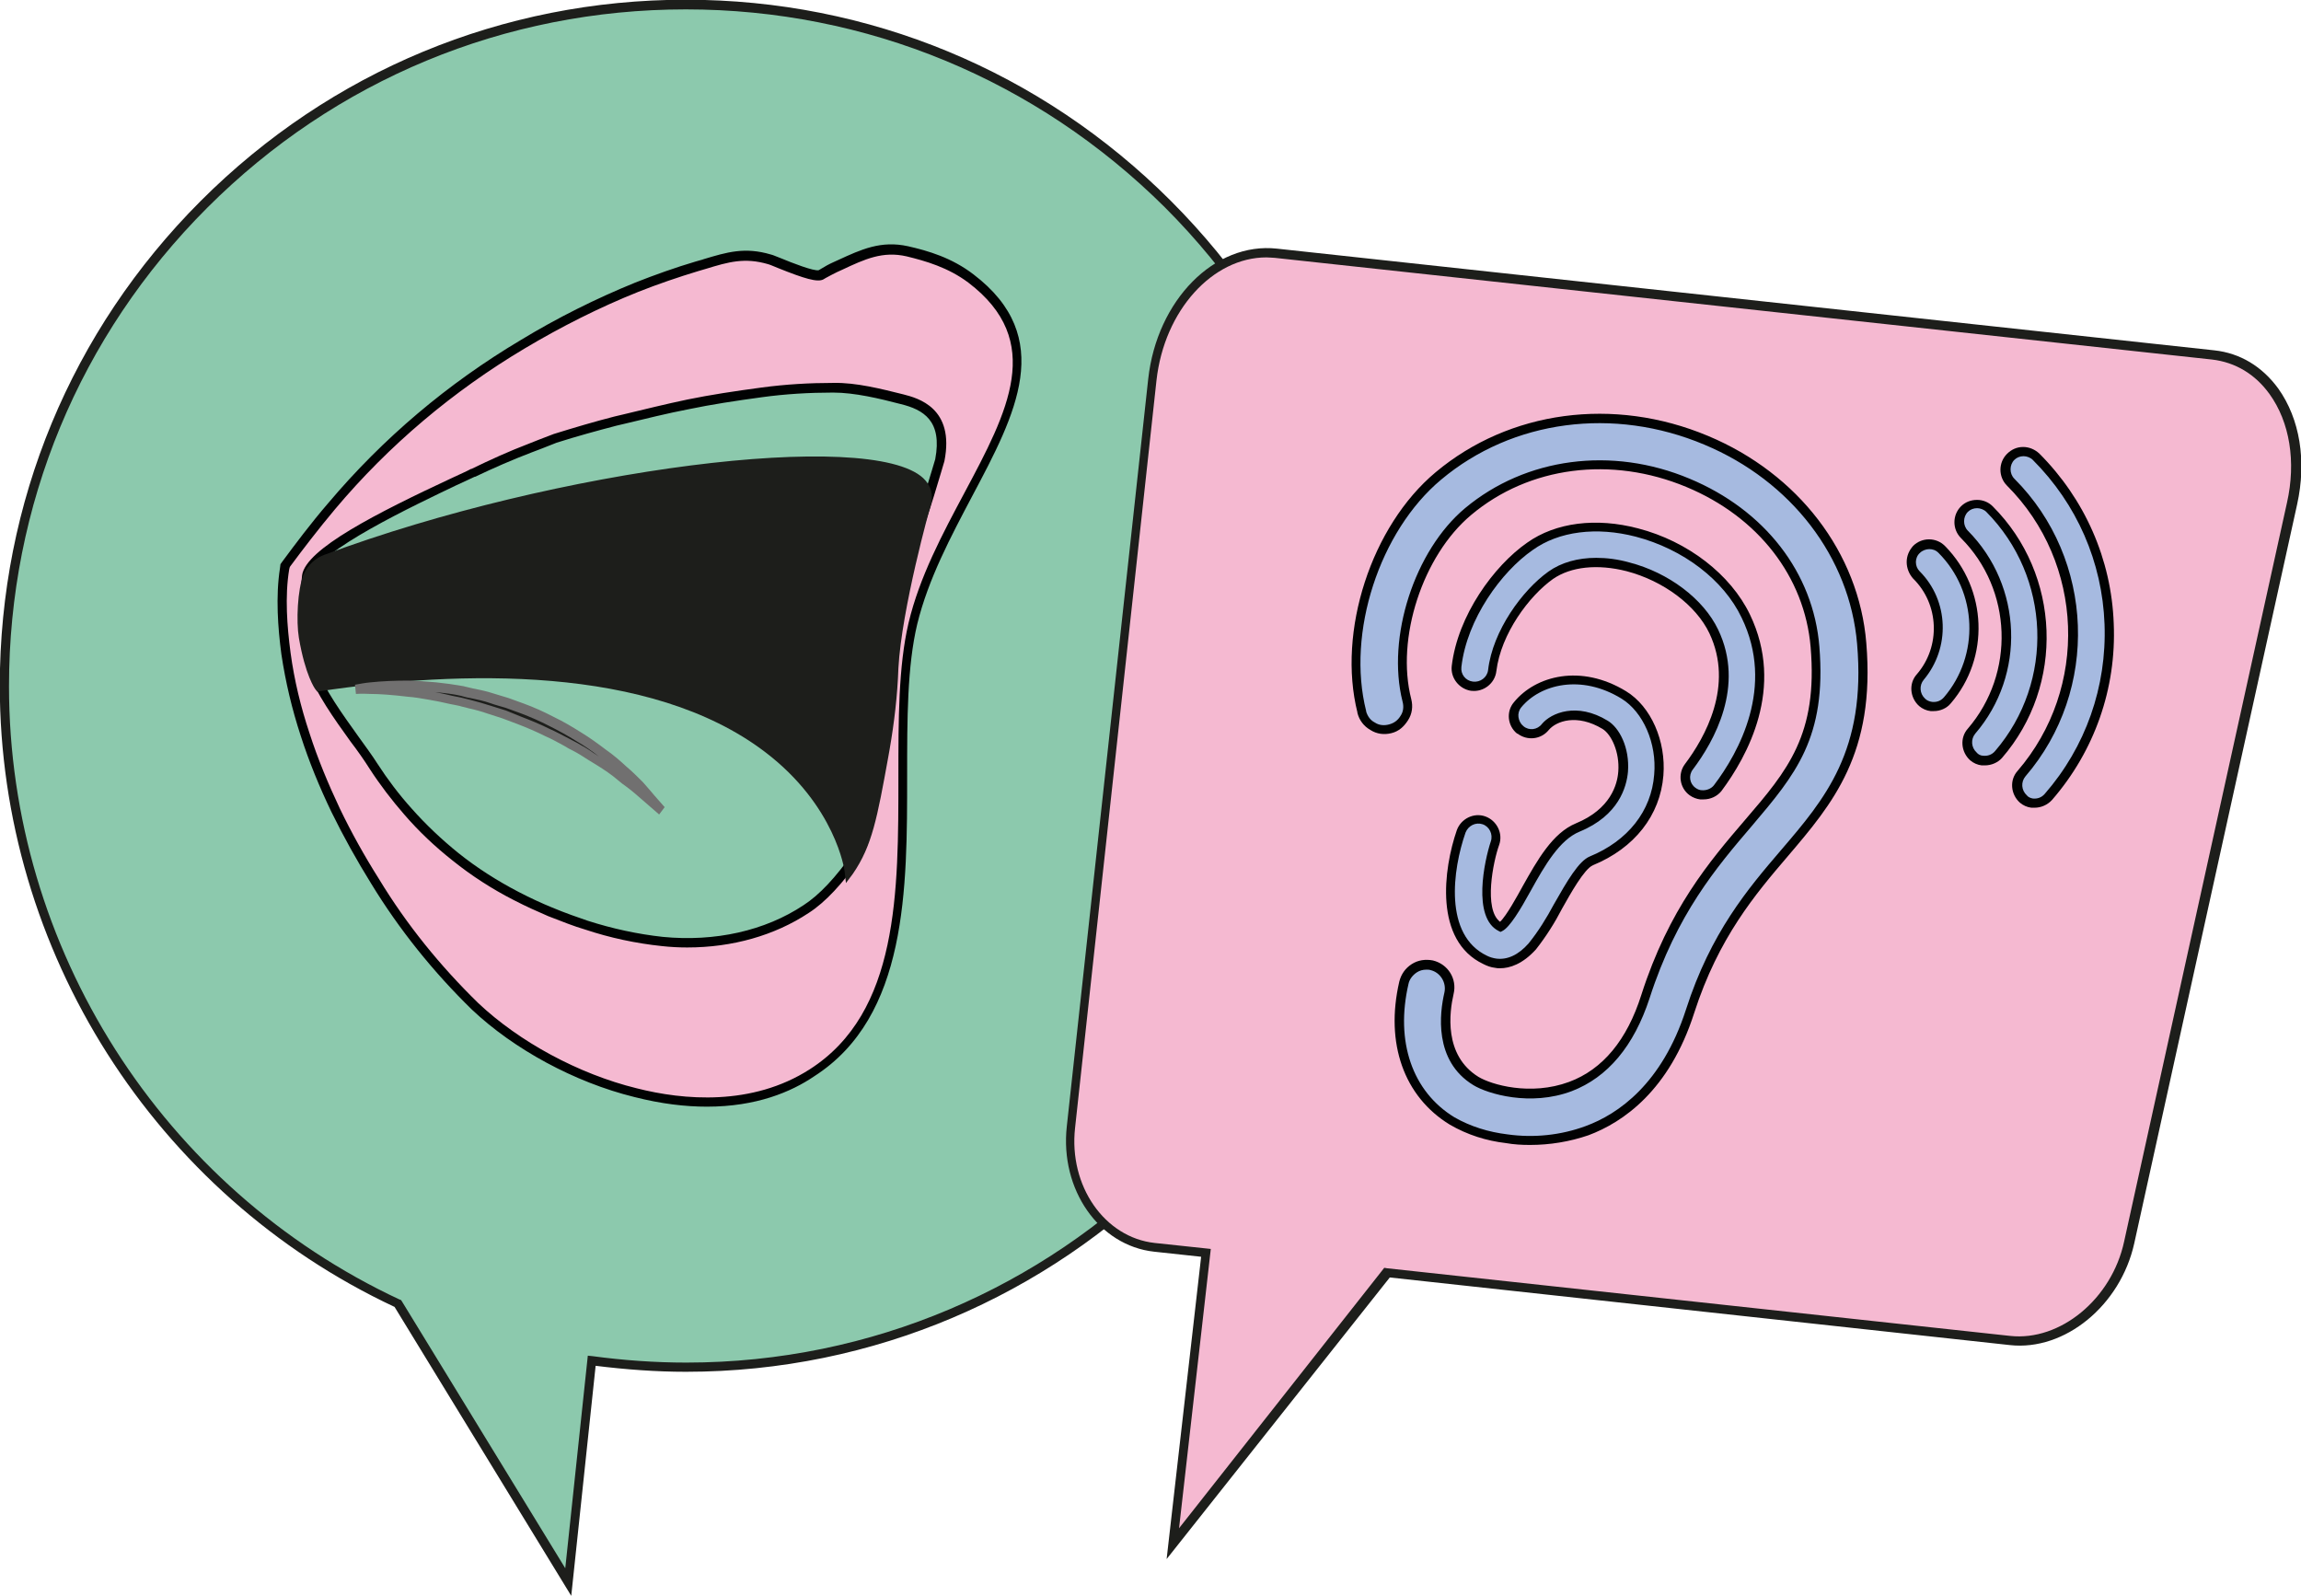 <?xml version="1.0" encoding="utf-8"?>
<!-- Generator: Adobe Illustrator 24.3.0, SVG Export Plug-In . SVG Version: 6.00 Build 0)  -->
<svg version="1.1" id="Calque_1" xmlns="http://www.w3.org/2000/svg" xmlns:xlink="http://www.w3.org/1999/xlink" x="0px" y="0px"
	 viewBox="0 0 500.1 346.8" style="enable-background:new 0 0 500.1 346.8;" xml:space="preserve">
<style type="text/css">
	.st0{fill:#8CC9AD;}
	.st1{fill:#1D1E1B;}
	.st2{fill:#F5B9D1;}
	.st3{fill:#A6BAE0;}
	.st4{fill:#010202;}
	.st5{fill:#717070;}
</style>
<g id="Groupe_1841" transform="translate(992.555 1318.54)">
	<g>
		<path id="Tracé_5174_1_" class="st0" d="M-843.5-1317.5c-81.8,0-148.1,66.3-148.1,148.1c0,0,0,0,0,0
			c0,57.5,33.3,109.9,85.5,134.2l37,60.5l5.1-48.1c6.8,1,13.6,1.4,20.5,1.4c81.8,0,148.1-66.3,148.1-148.1l0,0
			C-695.4-1251.2-761.7-1317.5-843.5-1317.5C-843.5-1317.5-843.5-1317.5-843.5-1317.5z"/>
		<path class="st1" d="M-868.4-971.7l-38.4-62.8c-52.1-24.4-85.8-77.4-85.8-135c0-39.8,15.5-77.2,43.7-105.4
			c28.2-28.2,65.6-43.7,105.4-43.7c0,0,0,0,0,0h0c39.8,0,77.2,15.5,105.4,43.7c28.2,28.2,43.7,65.6,43.7,105.4
			c0,82.2-66.9,149.1-149.1,149.1c-6.5,0-13.1-0.5-19.6-1.3L-868.4-971.7z M-843.5-1316.5c-39.3,0-76.2,15.3-104,43.1
			c-27.8,27.8-43.1,64.7-43.1,104c0,56.9,33.3,109.2,84.9,133.3l0.3,0.1l0.2,0.3l35.5,58l4.9-46.2l1,0.1c6.7,0.9,13.6,1.4,20.4,1.4
			c81.1,0,147.1-66,147.1-147.1c0-39.3-15.3-76.2-43.1-104C-767.3-1301.2-804.2-1316.5-843.5-1316.5v-1V-1316.5z"/>
	</g>
	<g>
		<path id="Tracé_5175_1_" class="st2" d="M-511.5-1241.3l-203.7-22.1c-13.1-1.4-25.1,11-26.9,27.4l-17.7,162.5
			c-1.4,13.2,6.7,24.8,18.1,26.1l11.2,1.2l-7.2,63.2l46.5-58.9l135.4,14.7c11.5,1.2,23-8.2,25.9-21.3l35.4-160.6
			C-490.8-1225.4-498.4-1239.9-511.5-1241.3z"/>
		<path class="st1" d="M-739-979.7l7.5-65.7l-10.2-1.1c-12-1.3-20.5-13.5-19-27.2l17.7-162.5c1.9-17.1,14.4-29.8,28-28.3l203.7,22.1
			c5.6,0.6,10.4,3.5,13.9,8.3c4.7,6.6,6.2,15.7,4.1,25.2l-35.4,160.6c-3,13.5-15.1,23.4-27,22.1l-134.8-14.7L-739-979.7z
			 M-717.3-1262.6c-11.7,0-22.2,11.5-23.9,26.7l-17.7,162.5c-1.4,12.6,6.4,23.8,17.3,25l12.2,1.3l-6.9,60.7l44.6-56.6l0.6,0.1
			l135.4,14.7c10.9,1.2,22.1-8,24.8-20.5l35.4-160.6c2-8.9,0.6-17.5-3.8-23.6c-3.1-4.3-7.4-6.9-12.5-7.5l-203.7-22.1
			C-716-1262.5-716.6-1262.6-717.3-1262.6z"/>
	</g>
	<g id="HEARING" transform="translate(-697.833 -1227.601)">
		<g id="HEARING-2">
			<g id="ear">
				<g>
					<path id="Tracé_5176_1_" class="st3" d="M32.7,156.6c-4.2-0.5-8.2-1.8-11.9-3.8c-9.6-5.8-13.5-17.1-10.5-30
						c0.6-2.7,3.4-4.4,6.1-3.8c2.7,0.6,4.4,3.4,3.8,6.1c-1,4.1-2.3,14.1,5.9,19c2.9,1.8,11.8,4.4,20.5,1.2
						c7.6-2.8,13.1-9.4,16.3-19.5c6-18.5,14.7-28.8,22.4-37.8c9.3-10.9,16.1-18.8,14.5-38.2c-1.3-15.6-11.6-28.9-27.6-35.6
						c-16.6-6.9-34.9-4.6-47.8,6.2c-10.8,9-16.8,27.4-13.3,41c0.7,2.7-0.9,5.5-3.7,6.2c0,0,0,0,0,0c-2.7,0.7-5.5-0.9-6.2-3.7
						c0,0,0,0,0,0C-3.1,46.5,4.2,24,17.9,12.5C33.7-0.7,56-3.7,76.1,4.7c19.3,8,32.2,25,33.8,44.2c2,23.6-7.2,34.3-16.9,45.7
						c-7.1,8.3-15.1,17.7-20.5,34.3c-5.3,16.5-15.1,23.2-22.4,25.9C44.6,156.8,38.6,157.4,32.7,156.6z"/>
					<path class="st4" d="M37.8,157.9c-1.8,0-3.5-0.1-5.2-0.4c-4.3-0.5-8.4-1.8-12.2-4c-10-6.1-14.1-17.7-11-31.1
						c0.4-1.6,1.3-2.9,2.7-3.8c1.4-0.9,3-1.1,4.6-0.8c3.3,0.8,5.3,4,4.5,7.3c-0.9,3.9-2.2,13.3,5.4,18c2.8,1.7,11.3,4.2,19.7,1.1
						c7.3-2.7,12.6-9.1,15.7-18.9c6-18.7,14.8-29,22.6-38.1c9.2-10.7,15.8-18.5,14.2-37.5c-1.3-15.3-11.4-28.3-27-34.8
						c-16.3-6.8-34.2-4.5-46.8,6.1c-10.5,8.8-16.4,26.8-13,40c0.4,1.6,0.2,3.2-0.7,4.6S9.3,68,7.7,68.4c-1.6,0.4-3.2,0.2-4.6-0.7
						c-1.4-0.8-2.4-2.1-2.8-3.7l0-0.1c-4.4-17.6,3-40.5,17-52.2C33.3-1.7,56-4.8,76.5,3.8c19.6,8.2,32.8,25.4,34.4,45
						c2,24-7.3,34.9-17.1,46.4c-7,8.2-15,17.6-20.3,34c-5.4,16.9-15.5,23.8-23,26.6C46.4,157.2,42.1,157.9,37.8,157.9z M15.3,119.8
						c-0.8,0-1.5,0.2-2.1,0.6c-0.9,0.6-1.6,1.5-1.8,2.5c-2.9,12.5,0.8,23.4,10,29c3.5,2,7.4,3.2,11.5,3.7l0,0
						c5.7,0.8,11.6,0.2,17-1.8c7.1-2.6,16.6-9.2,21.8-25.3c5.4-16.8,13.5-26.3,20.6-34.6c9.6-11.2,18.6-21.7,16.6-44.9
						c-1.6-18.8-14.3-35.4-33.2-43.3C56-2.6,34,0.3,18.5,13.3C5.1,24.5-2.1,46.6,2.2,63.6l0,0.1c0.3,1,0.9,1.9,1.9,2.4
						c0.9,0.6,2,0.7,3.1,0.4c1.1-0.3,1.9-0.9,2.5-1.9c0.6-0.9,0.7-2,0.4-3.1c-3.5-13.9,2.6-32.8,13.6-42c13.2-11,31.9-13.5,48.8-6.4
						c16.3,6.8,26.9,20.4,28.2,36.5c1.6,19.8-5.2,27.8-14.7,39c-7.6,8.9-16.3,19.1-22.2,37.4c-3.4,10.4-9.1,17.2-16.9,20.2
						c-9,3.4-18.3,0.6-21.4-1.3c-8.7-5.3-7.3-15.8-6.3-20.1c0.5-2.2-0.9-4.4-3-4.9C15.9,119.8,15.6,119.8,15.3,119.8z"/>
				</g>
				<g>
					<path id="Tracé_5177_1_" class="st3" d="M75,81.8c-0.7-0.1-1.3-0.3-1.8-0.7c-1.7-1.3-2.1-3.7-0.8-5.4
						c4.4-5.9,11-17.6,5.4-29.4c-3.1-6.4-10.4-11.9-18.6-14c-6.6-1.7-12.7-1-16.8,1.8c-5.4,3.8-11.7,12.3-12.7,20.7
						c-0.3,2.1-2.2,3.6-4.3,3.4l-0.1,0c-2.1-0.3-3.6-2.2-3.3-4.3c1.3-10.7,9-21.2,16-26.1c6-4.2,14.5-5.3,23.3-3
						c10.5,2.8,19.6,9.7,23.6,18.2c7.4,15.5-0.7,30.1-6.1,37.4C77.8,81.4,76.4,82,75,81.8z"/>
					<path class="st4" d="M75.5,82.8c-0.2,0-0.4,0-0.7,0c-0.8-0.1-1.6-0.4-2.3-0.9c-2.2-1.6-2.6-4.7-1-6.8c4.3-5.7,10.7-17,5.3-28.4
						c-2.9-6.1-10-11.4-18-13.5c-6.3-1.6-12.1-1-16,1.7c-5.2,3.7-11.3,11.9-12.3,20c-0.3,2.7-2.8,4.6-5.4,4.3l-0.1,0
						c-2.6-0.4-4.5-2.8-4.2-5.4c1.3-11,9.2-21.8,16.4-26.8c6.2-4.4,15-5.5,24.1-3.1c10.8,2.8,20.1,10,24.3,18.7
						c7.7,16-0.6,30.9-6.2,38.4C78.5,82.1,77.1,82.8,75.5,82.8z M52.2,30.3c2.3,0,4.7,0.3,7.2,1c8.5,2.2,16.1,7.9,19.3,14.6
						c5.9,12.3-0.9,24.3-5.5,30.4c-1,1.3-0.7,3.1,0.6,4c0.4,0.3,0.9,0.5,1.3,0.5l0,0c1,0.1,2.1-0.3,2.7-1.1
						c5.4-7.1,13.3-21.4,6-36.4c-3.9-8.2-12.7-14.9-23-17.6c-8.5-2.2-16.7-1.2-22.4,2.9c-6.8,4.7-14.3,15-15.5,25.4
						c-0.2,1.6,0.9,3,2.5,3.2c1.6,0.2,3.1-0.9,3.3-2.5c1-8.6,7.5-17.4,13.1-21.4C44.6,31.3,48.2,30.3,52.2,30.3z"/>
				</g>
				<g>
					<path id="Tracé_5178_1_" class="st3" d="M30.3,118.4c-0.8-0.1-1.5-0.3-2.2-0.7C17.9,112.9,20,98,22.8,89.9
						c0.7-2,2.9-3.1,4.9-2.4c0,0,0,0,0,0c2,0.7,3.1,2.9,2.4,4.9C29,95.6,26,108,31.3,110.7c1.5-0.7,4.2-5.5,5.8-8.4
						c3.1-5.6,6.3-11.3,11.1-13.3c8-3.3,9.6-9,9.9-12.1c0.4-4.8-1.7-8.8-3.9-10.2c-6.1-3.8-11.2-1.7-13,0.4
						c-1.4,1.7-3.8,1.9-5.5,0.6c0,0,0,0,0,0c-1.7-1.4-1.9-3.8-0.6-5.5c4.4-5.4,13.7-7.9,23.1-2.2c5,3.1,8.2,10.3,7.6,17.4
						c-0.7,8.3-6,15.1-14.6,18.7c-2.2,0.9-5.1,6.1-7.2,9.9c-1.6,3.1-3.5,6-5.6,8.7C35.3,118.1,32.4,118.7,30.3,118.4z"/>
					<path class="st4" d="M31.3,119.5c-0.4,0-0.7,0-1.1-0.1l0,0c-0.9-0.1-1.7-0.4-2.5-0.8c-10.8-5.1-8.7-20.7-5.8-29.1
						c0.9-2.5,3.7-3.9,6.2-3c2.5,0.9,3.9,3.7,3,6.2c-1.3,3.6-3.4,14,0.2,16.7c1.4-1.3,3.8-5.7,4.9-7.7C39.4,96,42.7,90.1,47.8,88
						c7.5-3.1,9-8.4,9.2-11.3c0.3-4.2-1.5-8-3.4-9.2c-5.6-3.4-10.1-1.7-11.7,0.2c-1.7,2.1-4.7,2.4-6.8,0.8L35,68.5c0,0,0,0,0,0l0,0
						c-2.1-1.7-2.4-4.8-0.7-6.8c4.7-5.8,14.6-8.4,24.4-2.4c5.4,3.3,8.7,10.8,8.1,18.3c-0.7,8.7-6.3,15.8-15.3,19.5
						c-1.9,0.8-4.9,6.2-6.7,9.4c-1.6,3.1-3.5,6.1-5.7,8.9C36.2,118.6,33.4,119.5,31.3,119.5z M30.5,117.4c2.4,0.3,4.8-0.8,7-3.3
						c2.1-2.6,3.9-5.5,5.5-8.5c2.9-5.1,5.4-9.4,7.8-10.4c8.3-3.4,13.4-9.9,14-17.8c0.6-6.8-2.4-13.6-7.1-16.5
						c-8.8-5.4-17.7-3.1-21.8,1.9c-0.5,0.6-0.7,1.4-0.6,2.1c0.1,0.7,0.4,1.4,1,1.9l0.1,0.1c1.2,1,3,0.8,4-0.5
						c2-2.4,7.6-4.8,14.3-0.7c2.5,1.5,4.8,5.8,4.4,11.1c-0.3,3.3-2,9.5-10.5,13c-4.4,1.8-7.6,7.4-10.6,12.8c-2.3,4.2-4.6,8-6.2,8.8
						l-0.4,0.2l-0.4-0.2c-5.8-2.9-3.1-15.3-1.7-19.5c0.5-1.5-0.3-3.2-1.8-3.7c-1.5-0.5-3.1,0.3-3.7,1.8C21,98,19,112.3,28.5,116.8
						C29.1,117.1,29.8,117.3,30.5,117.4z"/>
				</g>
			</g>
			<g id="sound" transform="translate(120.678 7.206)">
				<g>
					<path id="Tracé_5179_1_" class="st3" d="M15.5,67.1c-0.7-0.1-1.4-0.4-2-0.9c-1.6-1.4-1.8-3.9-0.4-5.5
						C23.8,48.3,23.1,29.6,11.5,18c-1.5-1.5-1.5-4,0-5.5c0,0,0,0,0,0c1.5-1.5,4-1.5,5.5,0c0,0,0,0,0,0c14.5,14.5,15.4,37.8,2,53.4
						C18.1,66.8,16.8,67.3,15.5,67.1z"/>
					<path class="st4" d="M16,68.2c-0.2,0-0.4,0-0.7,0l0,0c-0.9-0.1-1.8-0.5-2.5-1.1c-2-1.8-2.3-4.9-0.5-6.9
						c10.3-12,9.7-30.2-1.5-41.4c-1.9-1.9-1.9-5,0-6.9c0.9-0.9,2.1-1.4,3.5-1.4c0,0,0,0,0,0c1.3,0,2.5,0.5,3.4,1.4
						c14.8,14.8,15.7,38.9,2,54.7C18.8,67.6,17.4,68.2,16,68.2z M15.6,66.1c1,0.1,1.9-0.2,2.6-1c13-15.1,12.1-37.9-1.9-52
						c-0.5-0.5-1.3-0.8-2-0.8c0,0,0,0,0,0c-0.8,0-1.5,0.3-2,0.8c-1.1,1.1-1.1,3,0,4.1c11.9,12,12.6,31.3,1.6,44.1
						c-1,1.2-0.9,3,0.3,4.1C14.5,65.8,15.1,66.1,15.6,66.1L15.6,66.1z"/>
				</g>
				<g>
					<path id="Tracé_5180_1_" class="st3" d="M4.4,55.4c-0.7-0.1-1.4-0.4-2-0.9C0.7,53.1,0.6,50.6,2,49c5.6-6.5,5.2-16.1-0.8-22.2
						c-1.5-1.5-1.5-4,0-5.5c0,0,0,0,0,0c1.5-1.5,4-1.5,5.5,0c0,0,0,0,0,0c8.9,8.9,9.4,23.2,1.2,32.8C7,55.1,5.7,55.6,4.4,55.4z"/>
					<path class="st4" d="M4.9,56.4c-0.2,0-0.4,0-0.7,0c-0.9-0.1-1.8-0.5-2.5-1.1c-2-1.8-2.3-4.9-0.5-6.9c5.2-6,4.9-15.2-0.8-20.8
						C-0.5,26.6-1,25.3-1,24s0.5-2.5,1.4-3.5c1.9-1.9,5-1.9,6.9,0l0.1,0.1c9.1,9.3,9.7,24.2,1.2,34.1C7.7,55.8,6.3,56.4,4.9,56.4z
						 M3.9,21.2c-0.7,0-1.5,0.3-2,0.8C1.3,22.5,1,23.3,1,24c0,0.8,0.3,1.5,0.8,2c6.4,6.4,6.7,16.7,0.9,23.6c-1,1.2-0.9,3,0.3,4.1
						c0.4,0.4,0.9,0.6,1.5,0.7h0c1,0.1,1.9-0.2,2.6-1c7.8-9.1,7.3-22.9-1.2-31.4l0,0C5.3,21.4,4.6,21.2,3.9,21.2z"/>
				</g>
				<g>
					<path id="Tracé_5181_1_" class="st3" d="M26.3,76.4c-0.7-0.1-1.4-0.4-2-0.9c-1.6-1.4-1.8-3.9-0.4-5.5
						c15.9-18.5,14.9-46.1-2.3-63.4c-1.5-1.5-1.5-4,0-5.5c1.5-1.5,4-1.5,5.5,0c0,0,0,0,0,0c9.7,9.7,15.4,22.6,15.9,36.3
						c0.6,13.8-4.2,27.2-13.2,37.6C28.9,76.1,27.6,76.6,26.3,76.4z"/>
					<path class="st4" d="M26.8,77.4c-0.2,0-0.4,0-0.7,0l0,0c-0.9-0.1-1.8-0.5-2.5-1.1c-2-1.8-2.3-4.9-0.5-6.9
						c15.5-18,14.5-45.2-2.3-62c-1.9-1.9-1.9-5,0-6.9C21.8-0.5,23-1,24.3-1c0,0,0,0,0,0c1.3,0,2.5,0.5,3.5,1.4
						c9.9,9.9,15.7,23,16.2,37c0.6,14.1-4.2,27.7-13.4,38.3C29.6,76.8,28.2,77.4,26.8,77.4z M26.4,75.4c1,0.1,1.9-0.2,2.6-1
						C37.9,64.2,42.5,51.1,42,37.5c-0.5-13.5-6-26.1-15.6-35.7c-0.5-0.5-1.3-0.8-2-0.8c0,0,0,0,0,0c-0.8,0-1.5,0.3-2,0.8
						c-1.1,1.1-1.1,3,0,4.1c17.5,17.5,18.5,46,2.4,64.7c-1,1.2-0.9,3,0.3,4.1C25.4,75.1,25.9,75.3,26.4,75.4L26.4,75.4z"/>
				</g>
			</g>
		</g>
	</g>
	<g id="Groupe_1840" transform="translate(-931.197 -1264.221)">
		<g>
			<path id="Tracé_5182_1_" class="st2" d="M0.8,87.7c0.9,6,2.2,11.8,4.1,17.6c1.8,5.7,4.1,11.2,6.7,16.5
				c2.6,5.3,5.4,10.4,8.5,15.4c6.1,9.9,13.4,19.1,21.8,27.2c17.4,16.5,51.1,28.7,73.2,14.6c29.5-18.8,15.1-69.1,22-97.7
				c7.3-30.2,38.5-55.3,12.6-75c-4.2-3.2-8.8-4.7-13.8-5.9c-6-1.4-10.3,1-15.7,3.4c-1,0.5-2.1,1.1-3.1,1.6
				c-1.5,0.8-9.5-2.9-11.2-3.4c-6-1.8-9.9-0.3-15.8,1.5c-4.4,1.3-8.8,2.8-13.1,4.5c-8.6,3.4-16.9,7.6-24.8,12.4
				c-15.7,9.3-29.7,21.2-41.5,35.1c-3.4,4-6.7,8.3-9.8,12.5l-0.4,0.5l-0.1,0.6c-0.5,3.1-0.6,6.3-0.5,9.4C0.1,81.6,0.4,84.7,0.8,87.7
				z M131.3,91.6c-0.2,1.3-0.1,2.6,0.3,3.8c-0.8,0.6-1.3,1.4-1.5,2.3c-0.7,5.4,0.9,12.4-1.7,21.2c-1.3,4.4-0.6,8.5-3.4,12.6
				c-2.8,4-6.7,8.9-11.1,11.7c-8.8,5.9-20.2,8.2-31.3,7.1c-5.6-0.6-11.1-1.8-16.5-3.5c-2.7-0.8-5.2-1.8-7.9-2.9
				c-2.5-1-5-2.2-7.4-3.5c-4.6-2.4-9.1-5.3-13.2-8.5c-3.7-3-7.2-6.3-10.4-9.8c-2.7-3.1-5.2-6.4-7.4-9.8
				c-4.1-6.4-10.6-13.9-13.4-21.2c-0.2-1.4-0.5-2.7-0.7-4.1c-0.4-2.8-0.6-5.6-0.7-8.4C5,76,5.1,73.5,5.4,71
				c0.9-7.2,30.3-19.5,36.1-22.4l0,0c4-2,8.2-3.8,12.4-5.4c0.9-0.4,3.1-1.2,5.5-2.2c4.2-1.3,8.6-2.6,13.1-3.7
				c5.2-1.3,10.5-2.6,15.9-3.7c5.3-1.1,10.7-1.9,16-2.6c5.1-0.7,10.3-1,15.5-1c5,0,10.7,1.4,14.9,2.5c4.2,1.1,10.2,3.3,8.2,13.3
				c-0.6,2.3-3.9,13.5-5.8,17.8C133.3,72.2,132.9,81.3,131.3,91.6L131.3,91.6z"/>
			<path class="st4" d="M92.3,186.2c-4.7,0-9.9-0.6-15.8-2.1c-13-3.2-26.2-10.4-35.3-19c-8.4-8.2-15.8-17.4-21.9-27.4
				c-3.1-5-6-10.2-8.6-15.5c-2.6-5.4-4.9-11-6.7-16.6c-1.9-5.8-3.3-11.7-4.2-17.7v0c-0.4-3-0.7-6.1-0.8-9.2c-0.1-3.2,0-6.4,0.5-9.6
				l0.1-0.8l0.5-0.7c2.6-3.5,6.1-8.2,9.9-12.6C21.9,40.9,36,29,51.8,19.6c7.9-4.8,16.3-9,24.9-12.5c4.3-1.7,8.8-3.3,13.2-4.6
				c0.6-0.2,1.2-0.3,1.7-0.5c5-1.5,8.9-2.7,14.6-1c0.5,0.1,1.3,0.5,2.4,0.9c1.9,0.8,7,2.8,8,2.5l0.5-0.3c0.8-0.5,1.7-1,2.6-1.4
				l1.1-0.5c5-2.3,9.3-4.3,15.2-3c4.4,1,9.5,2.5,14.2,6.1c18,13.7,9.2,30.4-0.2,48.1c-4.7,8.9-9.6,18.1-12,27.9
				c-2.2,9.2-2.2,20.7-2.2,32.9c0,24.6,0.1,52.4-20.2,65.4C110.6,183,103,186.2,92.3,186.2z M1.6,69l-0.1,0.4
				c-0.5,3-0.6,6.1-0.5,9.2c0.1,3,0.4,6,0.8,9v0c0.8,5.9,2.2,11.7,4.1,17.4c1.8,5.6,4.1,11.1,6.6,16.4c2.5,5.2,5.4,10.4,8.5,15.3
				c6,9.9,13.3,18.9,21.6,27c8.9,8.4,21.8,15.4,34.4,18.5c10.2,2.6,25.1,3.9,37.6-4.1c19.4-12.4,19.3-38.5,19.3-63.7
				c0-12.3,0-23.9,2.2-33.3c2.4-10.1,7.4-19.4,12.2-28.4c9.4-17.6,17.5-32.9,0.8-45.6c-4.4-3.3-9.3-4.7-13.4-5.7
				c-5.2-1.2-9.1,0.6-14,2.9l-1.1,0.5c-0.8,0.4-1.6,0.8-2.5,1.3l-0.5,0.3c-1.3,0.7-4.2-0.2-9.7-2.4c-1-0.4-1.9-0.8-2.3-0.9
				c-5.1-1.5-8.6-0.5-13.5,1c-0.6,0.2-1.1,0.3-1.7,0.5c-4.3,1.3-8.7,2.8-13,4.5c-8.5,3.4-16.8,7.6-24.7,12.3
				c-15.6,9.3-29.5,21-41.2,34.9c-3.7,4.4-7.2,9-9.8,12.5L1.6,69z M88,151.6c-1.8,0-3.7-0.1-5.5-0.3c-5.7-0.6-11.3-1.8-16.7-3.6
				c-2.4-0.7-4.9-1.7-8-2.9c-2.3-1-4.8-2.1-7.5-3.5c-4.7-2.4-9.2-5.3-13.3-8.6c-3.8-3-7.3-6.3-10.5-10c-2.7-3.1-5.3-6.5-7.5-9.9
				c-1.2-1.9-2.6-3.9-4.2-6c-3.6-5-7.3-10.2-9.3-15.4l-0.1-0.2c-0.3-1.4-0.5-2.8-0.7-4.2c-0.4-2.8-0.6-5.7-0.7-8.6
				c-0.1-2.6,0-5.2,0.3-7.7C5.1,65,20.5,57.2,37,49.5c1.7-0.8,3.1-1.4,4-1.9l0.1,0c4.1-2,8.3-3.9,12.5-5.5c0.9-0.4,3.1-1.2,5.4-2.1
				c4.5-1.4,8.9-2.7,13.2-3.8l1.7-0.4c4.6-1.1,9.4-2.3,14.2-3.3c4.9-1,10.1-1.8,16.1-2.6c5.2-0.7,10.4-1,15.6-1
				c4.9-0.1,10.4,1.3,15.2,2.5c3.1,0.8,11.2,2.9,8.9,14.5c-0.2,0.6-3.8,13.3-5.9,18c-2.9,6.5-3.8,13.4-4.8,20.8
				c-0.3,2.2-0.6,4.6-1,7l0,0c-0.2,1.1,0,2.3,0.3,3.4l0.2,0.7l-0.6,0.4c-0.6,0.4-1,1-1.1,1.7c-0.2,1.7-0.2,3.7-0.1,5.9
				c0.1,4.4,0.2,9.4-1.6,15.4c-0.5,1.5-0.7,3.1-0.9,4.6c-0.4,2.7-0.8,5.6-2.7,8.3c-3.9,5.6-7.7,9.7-11.3,12
				C107,149,97.8,151.6,88,151.6z M7.4,90.8c1.9,4.9,5.6,10,9.1,14.9c1.5,2.1,3,4.1,4.2,6c2.2,3.4,4.7,6.7,7.4,9.7
				c3.1,3.5,6.6,6.8,10.2,9.7c4,3.2,8.4,6,13,8.4c2.7,1.4,5.1,2.5,7.3,3.4c3.1,1.3,5.5,2.1,7.8,2.9c5.3,1.7,10.8,2.9,16.3,3.5
				c11.3,1.1,22.2-1.3,30.6-6.9c3.4-2.2,7-6,10.8-11.5c1.6-2.4,2-4.8,2.3-7.5c0.2-1.6,0.4-3.2,0.9-4.9c1.7-5.6,1.6-10.5,1.5-14.7
				c0-2.2-0.1-4.3,0.2-6.3c0.2-1,0.7-1.9,1.4-2.5c-0.3-1.2-0.4-2.4-0.2-3.5l0-0.1c0.4-2.4,0.7-4.7,1-6.9c1-7.5,2-14.6,4.9-21.3
				c2-4.6,5.6-17.1,5.8-17.7c1.6-8.4-2.6-10.8-7.5-12c-4.6-1.2-10-2.5-14.7-2.5c-5.1,0-10.3,0.3-15.4,1c-5.9,0.8-11.1,1.6-15.9,2.6
				c-4.7,0.9-9.5,2.1-14.1,3.2l-1.7,0.4c-4.2,1.1-8.6,2.3-13,3.7c-2.3,0.9-4.5,1.8-5.4,2.1c-4.2,1.6-8.3,3.4-12.3,5.3l-0.1,0
				c-0.9,0.4-2.3,1.1-4.1,1.9C29.4,55.2,7.1,65.6,6.4,71.1C6.1,73.5,6,76,6,78.5c0.1,2.8,0.3,5.6,0.7,8.3
				C6.9,88.1,7.1,89.5,7.4,90.8z"/>
		</g>
		<g>
			<path id="Tracé_5183_1_" class="st1" d="M123.2,134.8c0,0-6.7-56-115.1-40c0,0-2-2.7-3.4-10.8c-0.6-3.3-0.3-10,0.9-13.2
				C6.3,69,7.8,67.6,9.7,67c57-21.2,135.4-29.2,130.3-11.8c0,0-6.3,22.3-7.1,35.5c-0.2,5.9-0.9,11.7-1.9,17.5
				C128.4,122.5,127.4,128.6,123.2,134.8z"/>
			<path class="st1" d="M122.5,137.6l-0.3-2.6c0-0.1-1.9-14.2-17.3-25.9c-25-19-66.4-17.7-96.7-13.2l-0.6,0.1l-0.4-0.5
				c-0.1-0.1-2.2-3-3.6-11.2c-0.6-3.6-0.3-10.5,1-13.7c0.9-2.1,2.6-3.7,4.7-4.4c50.3-18.7,118.4-27.4,130-16.6
				c1.7,1.6,2.3,3.7,1.6,6c-0.1,0.2-6.3,22.4-7,35.3c-0.2,5.9-0.9,11.8-1.9,17.6l-0.3,1.7c-2.4,13.2-3.5,19.3-7.7,25.4L122.5,137.6z
				 M44.5,90.9c26.6,0,47.3,5.5,61.7,16.6c12.2,9.4,16.2,20,17.5,24.7c2.9-5.2,4-11.1,6.1-22.5l0.3-1.7c1-5.7,1.7-11.6,1.9-17.4
				c0.7-13.1,6.8-34.8,7.1-35.7c0.5-1.6,0.1-2.8-1.1-4c-10.9-10.2-79.1-1.1-127.9,17c-1.6,0.5-2.9,1.7-3.6,3.3
				c-1.1,2.8-1.4,9.3-0.8,12.6c1,5.9,2.4,8.8,3,9.9C21.6,91.8,33.5,90.9,44.5,90.9z"/>
		</g>
		<g>
			<path id="Tracé_5184_1_" class="st1" d="M16.1,95.5c0,0,1.1,0,3.1,0c2,0,4.8,0.3,8.2,0.7c1.7,0.2,3.5,0.5,5.4,0.8s3.9,0.8,6,1.2
				c2.1,0.6,4.2,1,6.3,1.7c1.1,0.3,2.1,0.7,3.2,1l3.2,1.2c2.1,0.8,4.2,1.7,6.2,2.7c2.1,0.9,4,2.1,5.9,3.1c1.9,1,3.6,2.2,5.3,3.2
				c1.6,1,3.1,2.1,4.6,3.2c1.4,1.1,2.7,2,3.8,2.9s2,1.8,2.8,2.5l2.5,2.1l-2.2-2.5c-0.7-0.8-1.5-1.7-2.5-2.8
				c-1.1-1.2-2.3-2.3-3.6-3.4c-1.4-1.3-2.9-2.6-4.5-3.7c-1.7-1.3-3.4-2.6-5.3-3.7c-1.9-1.2-3.9-2.4-5.9-3.4c-2.1-1.1-4.2-2-6.4-2.8
				L49,98.4c-1.1-0.3-2.2-0.7-3.3-1c-2.2-0.7-4.4-1.1-6.5-1.6c-3.9-0.7-7.8-1.1-11.7-1.2c-2.8-0.1-5.5,0-8.3,0.3
				C18.1,95.1,17.1,95.3,16.1,95.5z"/>
			<path class="st5" d="M81.9,122.7l-5.3-4.6c-0.6-0.5-1.2-1-1.9-1.5c-0.6-0.4-1.2-0.9-1.8-1.4c-1.4-1.2-2.9-2.2-4.5-3.2
				c-0.6-0.4-1.2-0.7-1.8-1.1c-1.1-0.7-2.3-1.5-3.5-2.1c-0.6-0.3-1.2-0.6-1.8-1c-1.3-0.7-2.7-1.5-4.1-2.1c-2-1-4.1-1.9-6.2-2.7
				l-3.2-1.2l-3.1-1c-1.4-0.5-2.9-0.9-4.3-1.2c-0.6-0.2-1.3-0.3-1.9-0.5c-0.6-0.1-1.3-0.3-2-0.4c-1.4-0.3-2.6-0.6-3.9-0.8l-0.5-0.1
				c-1.7-0.3-3.4-0.6-4.9-0.7c-3.3-0.4-6.1-0.6-8.1-0.6c-1.9-0.1-3.1,0-3.1,0l-0.2-2c1.1-0.2,2.1-0.4,3.2-0.5
				c2.8-0.3,5.6-0.4,8.4-0.4c4,0.1,8,0.5,11.9,1.2c0.7,0.2,1.4,0.3,2.1,0.5c1.5,0.3,3,0.6,4.5,1.1c1.1,0.3,2.2,0.7,3.3,1l3.3,1.2
				c2.2,0.8,4.4,1.8,6.5,2.9c2.1,1,4.1,2.2,6,3.4c1.8,1.1,3.6,2.4,5.3,3.7c1.6,1.1,3.1,2.4,4.5,3.7c1.2,1,2.4,2.2,3.6,3.4
				c1,1.1,1.8,2.1,2.5,2.9l2.2,2.5L81.9,122.7z M33.2,96.1c1.2,0.2,2.4,0.5,3.7,0.8c0.7,0.1,1.3,0.3,2,0.4c0.7,0.2,1.3,0.3,2,0.5
				c1.5,0.4,3,0.8,4.5,1.3l3.2,1l3.2,1.3c2.1,0.8,4.3,1.7,6.3,2.7c1.4,0.6,2.8,1.4,4.2,2.1c0.6,0.3,1.1,0.6,1.7,0.9
				c1.3,0.7,2.5,1.4,3.6,2.2c0.4,0.3,0.8,0.5,1.2,0.8c-1.5-1.2-3.1-2.3-4.8-3.3c-1.9-1.2-3.9-2.3-5.9-3.3c-2.1-1.1-4.2-2-6.3-2.8
				l-3.3-1.2c-1-0.3-2.2-0.6-3.3-1c-1.4-0.5-2.9-0.8-4.3-1.1c-0.7-0.1-1.4-0.3-2.1-0.5C37.1,96.5,35.2,96.3,33.2,96.1z"/>
		</g>
	</g>
</g>
</svg>
